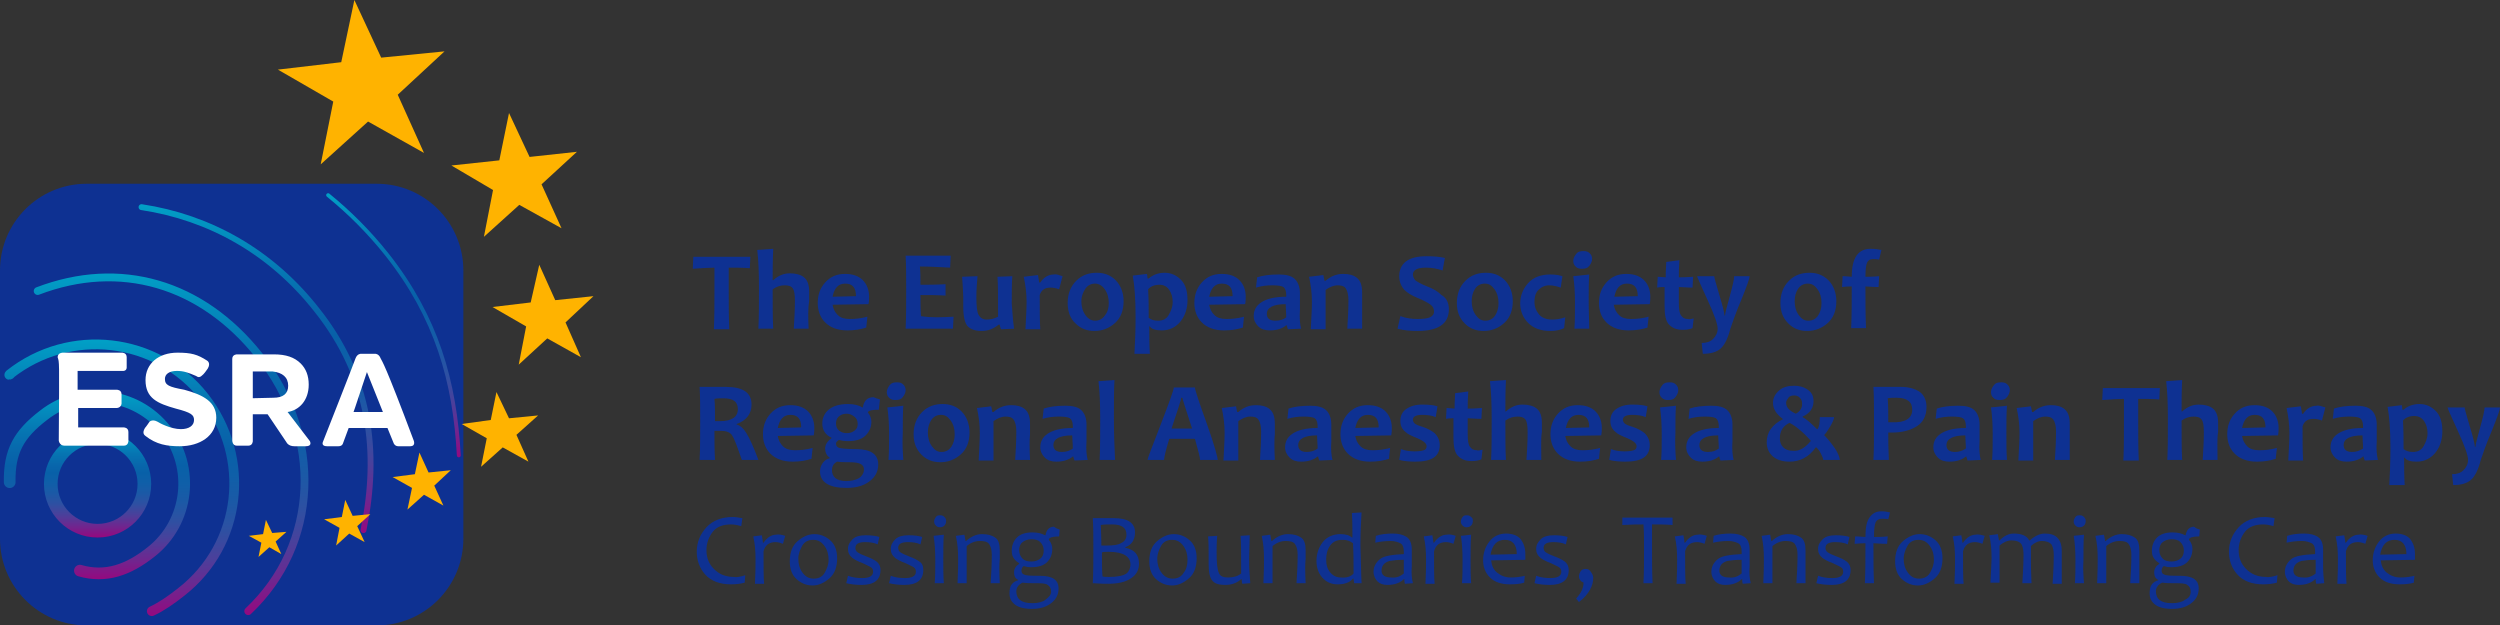 <svg xmlns="http://www.w3.org/2000/svg" xmlns:xlink="http://www.w3.org/1999/xlink" id="a" viewBox="0 0 438.1 109.6"><rect x="0" y="0" width="438.1" height="109.6" fill="#333333" stroke="none"/><defs><linearGradient id="c" x1="350.09" y1="834.1" x2="361.75" y2="848.83" gradientTransform="translate(260.56 965.37) rotate(-38.38) scale(1 -1)" gradientUnits="userSpaceOnUse"><stop offset="0" stop-color="#98037e"></stop><stop offset="0" stop-color="#94097f"></stop><stop offset=".11" stop-color="#6c2890"></stop><stop offset=".21" stop-color="#4a409b"></stop><stop offset=".31" stop-color="#2e50a2"></stop><stop offset=".41" stop-color="#1b59a6"></stop><stop offset=".51" stop-color="#0f5fa8"></stop><stop offset=".6" stop-color="#0860a8"></stop><stop offset=".67" stop-color="#0866ab"></stop><stop offset=".78" stop-color="#0675b2"></stop><stop offset=".91" stop-color="#038ebe"></stop><stop offset="1" stop-color="#01a0c6"></stop></linearGradient><linearGradient id="d" x1="345.43" y1="828.4" x2="365.93" y2="854.28" xlink:href="#c"></linearGradient><linearGradient id="e" x1="344.84" y1="820.65" x2="374.93" y2="858.64" xlink:href="#c"></linearGradient><linearGradient id="f" x1="351.72" y1="815.42" x2="388.89" y2="862.33" xlink:href="#c"></linearGradient><linearGradient id="g" x1="372.32" y1="817.44" x2="408.1" y2="862.61" xlink:href="#c"></linearGradient><linearGradient id="h" x1="68.95" y1="460.56" x2="68.95" y2="506.84" gradientTransform="translate(0 540.7) scale(1 -1)" xlink:href="#c"></linearGradient></defs><path d="M131.5,44.9l-.1,2.1c-1.3-.1-2.5-.1-3.7-.1v4.1c0,2.3,0,4.6.1,6.7h-2.7c.1-2.1.1-4.3.1-6.7v-4.1c-.9,0-2.2.1-3.8.2l.1-2.1h10v-.1Z" fill="#0e3192"></path><path d="M141.7,57.6h-2.6c.1-1.6.2-3.2.2-4.8,0-1.2-.1-1.9-.4-2.3s-.8-.5-1.4-.5c-.7,0-1.4.2-2.1.7,0,2.8,0,5.1.1,6.9h-2.6c.1-2,.1-4.4.1-7.3,0-2.6-.1-4.8-.3-6.5l2.8-.2c-.1,2.1-.1,3.9-.1,5.5h.1c.9-.8,1.8-1.2,2.9-1.2,1,0,1.9.2,2.5.7s.9,1.3.9,2.5v1.6c-.2,1.2-.2,2.8-.1,4.9Z" fill="#0e3192"></path><path d="M152.3,52c0,.3,0,.8-.1,1.3l-6.3.1c.1.7.4,1.3.9,1.8s1.2.7,2.1.7c1,0,2-.1,3.1-.4l-.2,1.9c-.9.3-2,.5-3.3.5-1.7,0-3-.5-3.9-1.4s-1.3-2.1-1.3-3.4c0-1.4.4-2.6,1.3-3.6s2-1.5,3.5-1.5c1.4,0,2.4.4,3.1,1.1s1.1,1.7,1.1,2.9ZM150,51.9c0-1.5-.6-2.2-1.9-2.2-1.2,0-1.9.8-2.2,2.3l4.1-.1Z" fill="#0e3192"></path><path d="M167.1,55.5l-.1,2.1h-8.3c.1-2,.1-4.2.1-6.7s0-4.4-.1-6.1h7.9l-.1,2.1c-2-.1-3.7-.2-5.3-.2.1.9.1,2,.1,3.2,1.4,0,2.8,0,4.4-.1v2c-1.5-.1-3-.1-4.4-.1,0,1.3,0,2.6.1,3.7,1.8.3,3.7.2,5.7.1Z" fill="#0e3192"></path><path d="M177.7,57.6l-2.3.1c-.1-.4-.2-.6-.2-.8h-.2c-.9.7-1.8,1.1-3,1.1-1.1,0-1.9-.3-2.4-.8s-.8-1.7-.8-3.4v-1.8c0-.7-.1-1.9-.2-3.5l2.7-.1c-.1,1.2-.2,2.4-.2,3.6,0,1.6.1,2.7.4,3.2s.7.8,1.4.8c.8,0,1.4-.2,2-.5,0-3.4,0-5.7-.1-7l2.6-.1c-.1,1.2-.1,2.8-.1,4.8.1,1.4.2,2.9.4,4.4Z" fill="#0e3192"></path><path d="M186.2,48.4l-.6,2.3c-.5-.2-1-.3-1.5-.3-1,0-1.6.4-1.9,1.3,0,2.6,0,4.6.1,6h-2.6c.1-2,.2-3.6.2-4.8,0-1.5-.2-3-.5-4.4l2.5-.3c.1.7.2,1.1.2,1.3h.2c.6-.9,1.4-1.4,2.4-1.4.4-.1.9.1,1.5.3Z" fill="#0e3192"></path><path d="M196.9,52.8c0,1.6-.5,2.9-1.5,3.8-1,.9-2.2,1.4-3.6,1.4-1.3,0-2.4-.4-3.3-1.3-.9-.8-1.4-2-1.4-3.6s.5-2.9,1.5-3.9,2.2-1.4,3.6-1.4c1.3,0,2.4.4,3.3,1.3s1.4,2.2,1.4,3.7ZM194.3,53.1c0-.9-.2-1.7-.7-2.4-.4-.6-1-1-1.7-1s-1.3.3-1.7.9c-.4.6-.7,1.3-.7,2.2s.2,1.7.7,2.4c.4.6,1,1,1.7,1s1.3-.3,1.7-.9c.5-.6.7-1.3.7-2.2Z" fill="#0e3192"></path><path d="M208.1,52.6c0,1.4-.4,2.7-1.2,3.7s-1.9,1.6-3.3,1.6c-1,0-1.8-.2-2.1-.7h-.1c0,1.6,0,3.2.1,4.8h-2.7c.1-1.9.2-4,.2-6.5,0-3.2-.2-5.6-.5-7.2l2.5-.3.1.8h.2c.7-.6,1.6-1,2.8-1s2.2.5,3,1.4,1,2.2,1,3.4ZM205.5,52.9c0-.8-.2-1.5-.6-2.1s-1-.9-1.7-.9c-.9,0-1.6.3-2,.8.1,1.8.1,3.5.1,5,.4.3.9.5,1.6.5.9,0,1.5-.3,1.9-1s.7-1.4.7-2.3Z" fill="#0e3192"></path><path d="M218.3,52c0,.3,0,.8-.1,1.3l-6.3.1c.1.7.4,1.3.9,1.8s1.2.7,2.1.7c1,0,2-.1,3.1-.4l-.2,1.9c-.9.3-2,.5-3.3.5-1.7,0-3-.5-3.9-1.4s-1.3-2.1-1.3-3.4c0-1.4.4-2.6,1.3-3.6s2-1.5,3.5-1.5c1.4,0,2.4.4,3.1,1.1s1.1,1.7,1.1,2.9ZM216,51.9c0-1.5-.6-2.2-1.9-2.2-1.2,0-1.9.8-2.2,2.3l4.1-.1Z" fill="#0e3192"></path><path d="M228,57.6l-2.3.1c-.1-.3-.2-.5-.2-.7h-.1c-.7.6-1.7.9-2.9.9-.8,0-1.5-.2-2-.7s-.8-1.1-.8-1.8c0-1,.4-1.8,1.3-2.4s2.3-1,4.4-1v-.3c0-.7-.2-1.2-.5-1.4s-1-.3-1.9-.3c-1,0-1.9.1-2.9.4l.2-1.8c.9-.3,2.1-.5,3.8-.5,1.2,0,2.1.2,2.7.7s1,1.4,1,2.6v2.9c-.1,1.4,0,2.5.2,3.3ZM225.4,55.6c0-.9-.1-1.6-.1-2.3-2.2,0-3.3.6-3.3,1.7,0,.8.5,1.2,1.5,1.2.8,0,1.4-.2,1.9-.6Z" fill="#0e3192"></path><path d="M238.7,57.6h-2.6c.1-1.6.2-3.3.2-5,0-1-.2-1.7-.5-2.1s-.8-.5-1.4-.5c-.7,0-1.4.3-2.1.8v6.9h-2.6c.1-2,.2-3.6.2-4.8,0-1.6-.2-3-.5-4.4l2.5-.3.2,1h.2c.9-.8,1.9-1.2,3.1-1.2,1,0,1.8.2,2.4.7s.9,1.3.9,2.6v1.8c0,.9,0,2.4,0,4.5Z" fill="#0e3192"></path><path d="M253.9,54.2c0,2.5-1.8,3.8-5.5,3.8-1.2,0-2.4-.1-3.5-.4l.5-2.2c1.1.4,2.1.5,3,.5,1,0,1.8-.1,2.2-.3s.7-.5.7-1-.2-.9-.6-1.2-1.1-.7-2.3-1.2c-1-.4-1.8-.9-2.3-1.4-.6-.7-.9-1.5-.9-2.4,0-1.1.4-2,1.2-2.6s2-.9,3.6-.9c1.3,0,2.3.1,3.2.3l-.4,2.2c-.9-.3-1.8-.5-2.9-.5-1.5,0-2.3.4-2.3,1.2,0,.4.2.8.5,1.1.3.2,1,.6,2,1,1.1.4,1.9.9,2.5,1.5.9.5,1.3,1.4,1.3,2.5Z" fill="#0e3192"></path><path d="M265.1,52.8c0,1.6-.5,2.9-1.5,3.8s-2.2,1.4-3.6,1.4c-1.3,0-2.4-.4-3.3-1.3s-1.4-2-1.4-3.6.5-2.9,1.5-3.9,2.2-1.4,3.6-1.4c1.3,0,2.4.4,3.3,1.3s1.4,2.2,1.4,3.7ZM262.6,53.1c0-.9-.2-1.7-.7-2.4s-1-1-1.7-1-1.3.3-1.7.9-.6,1.3-.6,2.2.2,1.7.7,2.4,1,1,1.7,1,1.3-.3,1.7-.9.6-1.3.6-2.2Z" fill="#0e3192"></path><path d="M274.3,55.6l-.2,1.9c-.6.3-1.4.5-2.4.5-1.7,0-3-.5-3.9-1.4s-1.4-2.1-1.4-3.4c0-1.4.5-2.6,1.4-3.6s2.2-1.5,3.9-1.5c.8,0,1.5.1,2.1.3l-.3,2c-.6-.2-1.3-.4-2-.4-.8,0-1.4.3-1.9.8s-.7,1.2-.7,2.1.3,1.6.8,2.2,1.3.9,2.3.9c.7,0,1.4-.1,2.3-.4Z" fill="#0e3192"></path><path d="M278.5,57.6h-2.6c.1-1.3.1-2.9.1-4.6s-.1-3.2-.3-4.6l2.8-.3c-.1,1.3-.1,2.9-.1,4.8,0,1.8.1,3.3.1,4.7ZM279,45.4c0,.4-.2.8-.5,1.2s-.7.5-1.3.5c-.5,0-.8-.1-1.1-.4s-.4-.6-.4-1,.2-.8.5-1.2.7-.5,1.3-.5c.5,0,.8.1,1.1.4s.4.6.4,1Z" fill="#0e3192"></path><path d="M289.2,52c0,.3,0,.8-.1,1.3l-6.3.1c.1.7.4,1.3.9,1.8s1.2.7,2.1.7c1,0,2-.1,3.1-.4l-.2,1.9c-.9.3-2,.5-3.3.5-1.7,0-3-.5-3.9-1.4s-1.3-2.1-1.3-3.4c0-1.4.4-2.6,1.3-3.6s2-1.5,3.5-1.5c1.4,0,2.4.4,3.1,1.1s1.1,1.7,1.1,2.9ZM287,51.9c0-1.5-.6-2.2-1.9-2.2-1.2,0-1.9.8-2.2,2.3l4.1-.1Z" fill="#0e3192"></path><path d="M296.8,55.8l-.2,1.7c-.5.2-1,.3-1.7.3-1.1,0-1.8-.3-2.4-.9s-.8-1.7-.8-3.3v-3.3c-.3,0-.8,0-1.3.1l.1-1.9c.5,0,1,.1,1.4.1,0-.3,0-1.3.1-2.7l2.3-.3c-.1,1.3-.1,2.3-.1,3,.5,0,1.4,0,2.5-.1l-.1,1.9c-1,0-1.8-.1-2.4-.1v2.7c0,1.2.1,1.9.4,2.3s.6.6,1.2.6c.2.1.6,0,1-.1Z" fill="#0e3192"></path><path d="M306.6,48.4c0,.4-.5,1.8-1.4,4-1.1,2.6-1.7,4.4-2,5.3-.4,1.6-1,2.8-1.7,3.4-.7.6-1.7.9-3.1.9l-.2-1.9c.8,0,1.5-.2,2-.7s.8-1.1.8-1.8c0-.8-.6-2.5-1.8-5.1s-1.8-4-1.8-4.1h3c0,.2.3,1.3.9,3.3s.9,3.2.9,3.6h.1c0-.4.3-1.5.8-3.3s.8-3.1.8-3.6h2.7Z" fill="#0e3192"></path><path d="M321.8,52.8c0,1.6-.5,2.9-1.5,3.8s-2.2,1.4-3.6,1.4c-1.3,0-2.4-.4-3.3-1.3s-1.4-2-1.4-3.6.5-2.9,1.5-3.9,2.2-1.4,3.6-1.4c1.3,0,2.4.4,3.3,1.3s1.4,2.2,1.4,3.7ZM319.2,53.1c0-.9-.2-1.7-.7-2.4s-1-1-1.7-1-1.3.3-1.7.9-.6,1.3-.6,2.2.2,1.7.7,2.4,1,1,1.7,1,1.3-.3,1.7-.9.6-1.3.6-2.2Z" fill="#0e3192"></path><path d="M329.7,43.8l-.4,1.7c-.4-.1-.8-.1-1.1-.1-.5,0-.8.2-1,.6s-.3,1.3-.3,2.5c.6,0,1.4,0,2.4-.1l-.1,1.9c-1,0-1.8-.1-2.3-.1,0,2.5,0,4.9.1,7.3h-2.6c.1-2.4.1-4.8.1-7.3-.4,0-1,0-1.7.1l.1-1.9c.7,0,1.2.1,1.6.1,0-3.3,1.1-4.9,3.3-4.9.8,0,1.4.1,1.9.2Z" fill="#0e3192"></path><path d="M132.9,80.6h-2.9c-.8-2.3-1.3-3.7-1.7-4.3s-1.1-.8-2-.8h-1.1c0,1.7,0,3.4.1,5.1h-2.7c.1-2,.1-4.2.1-6.7s0-4.4-.1-6.1h4.6c3,0,4.5,1,4.5,3.1,0,1.6-.9,2.8-2.6,3.4v.1c.7.2,1.2.7,1.7,1.5s1.3,2.5,2.1,4.7ZM129.3,71.7c0-1.3-.8-1.9-2.5-1.9-.6,0-1.2,0-1.6.1.1,1,.1,2.3.1,3.9h.9c2,0,3.1-.7,3.1-2.1Z" fill="#0e3192"></path><path d="M142.7,75c0,.3,0,.8-.1,1.3l-6.3.1c.1.7.4,1.3.9,1.8s1.2.7,2.1.7c1,0,2-.1,3.1-.4l-.2,1.9c-.9.3-2,.5-3.3.5-1.7,0-3-.5-3.9-1.4s-1.3-2.1-1.3-3.4c0-1.4.4-2.6,1.3-3.6s2-1.5,3.5-1.5c1.4,0,2.4.4,3.1,1.1s1.1,1.7,1.1,2.9ZM140.4,74.9c0-1.5-.6-2.2-1.9-2.2-1.2,0-1.9.8-2.2,2.3l4.1-.1Z" fill="#0e3192"></path><path d="M154.2,70l-.2,1.8c-1,0-1.7.1-1.9.4v.1c.4.5.6,1,.6,1.6,0,.9-.3,1.7-1,2.4s-1.7,1-3.1,1c-.7,0-1.2-.1-1.6-.2-.3.2-.5.4-.5.6,0,.4.2.7.6.8s1.4.2,2.9.2c2.6,0,3.9.9,3.9,2.7,0,1.2-.5,2.2-1.6,3s-2.4,1.1-4,1.1c-3,0-4.6-1-4.6-2.9,0-.6.2-1.1.5-1.5s.7-.7,1.2-.8v-.1c-.5-.3-.8-.9-.8-1.6s.4-1.3,1.1-1.8v-.1c-1.1-.5-1.6-1.4-1.6-2.5,0-1,.4-1.8,1.1-2.4s1.8-1,3.4-1c1,0,1.9.2,2.5.6h.1c.2-1.2.8-1.8,1.9-1.8.4.2.8.3,1.1.4ZM151.4,82.3c0-.5-.2-.8-.6-1s-1-.3-1.9-.3c-.7,0-1.5,0-2.2-.1-.6.3-.9.8-.9,1.5,0,1.2.8,1.9,2.5,1.9.9,0,1.7-.2,2.2-.5s.9-.9.9-1.5ZM150.3,74.3c0-.6-.2-1-.6-1.3s-.8-.5-1.3-.5-.9.1-1.3.4-.6.7-.6,1.3.2,1,.6,1.3.8.4,1.3.4.9-.1,1.3-.4.6-.6.6-1.2Z" fill="#0e3192"></path><path d="M158.3,80.6h-2.6c.1-1.3.1-2.9.1-4.6s-.1-3.2-.3-4.6l2.8-.3c-.1,1.3-.1,2.9-.1,4.8-.1,1.8,0,3.3.1,4.7ZM158.7,68.4c0,.4-.2.8-.5,1.2s-.7.5-1.3.5c-.5,0-.8-.1-1.1-.4s-.4-.6-.4-1,.2-.8.5-1.2.7-.5,1.3-.5c.5,0,.8.1,1.1.4s.4.6.4,1Z" fill="#0e3192"></path><path d="M169.9,75.8c0,1.6-.5,2.9-1.5,3.8s-2.2,1.4-3.6,1.4c-1.3,0-2.4-.4-3.3-1.3s-1.4-2-1.4-3.6.5-2.9,1.5-3.9,2.2-1.4,3.6-1.4c1.3,0,2.4.4,3.3,1.3s1.4,2.2,1.4,3.7ZM167.3,76.1c0-.9-.2-1.7-.7-2.4s-1-1-1.7-1-1.3.3-1.7.9-.6,1.3-.6,2.2.2,1.7.7,2.4,1,1,1.7,1,1.3-.3,1.7-.9.6-1.3.6-2.2Z" fill="#0e3192"></path><path d="M180.5,80.6h-2.6c.1-1.6.2-3.3.2-5,0-1-.2-1.7-.5-2.1s-.8-.5-1.4-.5c-.7,0-1.4.3-2.1.8v6.9h-2.6c.1-2,.2-3.6.2-4.8,0-1.6-.2-3-.5-4.4l2.5-.3.2,1h.2c.9-.8,1.9-1.2,3.1-1.2,1,0,1.8.2,2.4.7s.9,1.3.9,2.6v1.8c-.1.9-.1,2.4,0,4.5Z" fill="#0e3192"></path><path d="M190.6,80.6l-2.3.1c-.1-.3-.2-.5-.2-.7h-.1c-.7.6-1.7.9-2.9.9-.8,0-1.5-.2-2-.7s-.8-1.1-.8-1.8c0-1,.4-1.8,1.3-2.4s2.3-1,4.4-1v-.3c0-.7-.2-1.2-.5-1.4s-1-.3-1.9-.3c-1,0-1.9.1-2.9.4l.2-1.8c.9-.3,2.1-.5,3.8-.5,1.2,0,2.1.2,2.7.7s1,1.4,1,2.6v2.9c-.1,1.4,0,2.5.2,3.3ZM188,78.6c0-.9-.1-1.6-.1-2.3-2.2,0-3.3.6-3.3,1.7,0,.8.5,1.2,1.5,1.2.7,0,1.4-.2,1.9-.6Z" fill="#0e3192"></path><path d="M195.4,80.6h-2.7c.1-2.2.1-4.7.1-7.3s-.1-4.7-.3-6.5l2.8-.2c-.1,1.8-.1,4.1-.1,6.6,0,2.8.1,5.2.2,7.4Z" fill="#0e3192"></path><path d="M213.4,80.6h-3.1c0-.4-.3-1.6-.9-3.7h-4.5c-.6,2-.9,3.2-.9,3.7h-2.9c0-.3.8-2.3,2.3-6.2s2.3-6.1,2.3-6.5h3.7c0,.4.7,2.5,2.1,6.4s1.9,6,1.9,6.3ZM208.9,75.1c-1.1-3.4-1.7-5.2-1.7-5.4h-.2c0,.3-.6,2.1-1.7,5.4h3.6Z" fill="#0e3192"></path><path d="M223.4,80.6h-2.6c.1-1.6.2-3.3.2-5,0-1-.2-1.7-.5-2.1s-.8-.5-1.4-.5c-.7,0-1.4.3-2.1.8v6.9h-2.6c.1-2,.2-3.6.2-4.8,0-1.6-.2-3-.5-4.4l2.5-.3.2,1h.2c.9-.8,1.9-1.2,3.1-1.2,1,0,1.8.2,2.4.7s.9,1.3.9,2.6v1.8c-.1.9-.1,2.4,0,4.5Z" fill="#0e3192"></path><path d="M233.5,80.6l-2.3.1c-.1-.3-.2-.5-.2-.7h-.1c-.7.6-1.7.9-2.9.9-.8,0-1.5-.2-2-.7s-.8-1.1-.8-1.8c0-1,.4-1.8,1.3-2.4s2.3-1,4.4-1v-.3c0-.7-.2-1.2-.5-1.4s-1-.3-1.9-.3c-1,0-1.9.1-2.9.4l.2-1.8c.9-.3,2.1-.5,3.8-.5,1.2,0,2.1.2,2.7.7s1,1.4,1,2.6v2.9c-.1,1.4,0,2.5.2,3.3ZM230.9,78.6c0-.9-.1-1.6-.1-2.3-2.2,0-3.3.6-3.3,1.7,0,.8.5,1.2,1.5,1.2.7,0,1.4-.2,1.9-.6Z" fill="#0e3192"></path><path d="M243.9,75c0,.3,0,.8-.1,1.3l-6.3.1c.1.7.4,1.3.9,1.8s1.2.7,2.1.7c1,0,2-.1,3.1-.4l-.2,1.9c-.9.3-2,.5-3.3.5-1.7,0-3-.5-3.9-1.4s-1.3-2.1-1.3-3.4c0-1.4.4-2.6,1.3-3.6s2-1.5,3.5-1.5c1.4,0,2.4.4,3.1,1.1s1.1,1.7,1.1,2.9ZM241.6,74.9c0-1.5-.6-2.2-1.9-2.2-1.2,0-1.9.8-2.2,2.3l4.1-.1Z" fill="#0e3192"></path><path d="M252.3,78c0,2-1.4,2.9-4.3,2.9-1.1,0-2-.1-2.8-.3l.3-1.9c.8.3,1.6.4,2.4.4s1.3-.1,1.6-.2.5-.3.5-.7c0-.5-.5-.9-1.6-1.4-1-.4-1.7-.7-2.1-1.1-.6-.5-.9-1.1-.9-1.9,0-.9.3-1.6,1-2.1s1.6-.8,2.8-.8,2.1.1,2.7.3l-.3,1.9c-.7-.3-1.5-.4-2.4-.4-1,0-1.6.3-1.6.8,0,.3.1.5.3.7s.7.4,1.4.6c.9.3,1.6.7,2.1,1.1.6.6.9,1.3.9,2.1Z" fill="#0e3192"></path><path d="M259.8,78.8l-.2,1.7c-.5.2-1,.3-1.7.3-1.1,0-1.8-.3-2.4-.9s-.8-1.7-.8-3.3v-3.3c-.3,0-.8,0-1.3.1l.1-1.9c.5,0,1,.1,1.4.1,0-.3,0-1.3.1-2.7l2.3-.3c-.1,1.3-.1,2.3-.1,3,.5,0,1.4,0,2.5-.1l-.1,1.9c-1,0-1.8-.1-2.4-.1v2.7c0,1.2.1,1.9.4,2.3s.6.6,1.2.6c.2.1.6,0,1-.1Z" fill="#0e3192"></path><path d="M270.1,80.6h-2.6c.1-1.6.2-3.2.2-4.8,0-1.2-.1-1.9-.4-2.3s-.8-.5-1.4-.5c-.7,0-1.4.2-2.1.7,0,2.8,0,5.1.1,6.9h-2.6c.1-2,.1-4.4.1-7.3,0-2.6-.1-4.8-.3-6.5l2.8-.2c-.1,2.1-.1,3.9-.1,5.5h.1c.9-.8,1.8-1.2,2.9-1.2,1,0,1.9.2,2.5.7s.9,1.3.9,2.5v1.6c-.2,1.2-.1,2.8-.1,4.9Z" fill="#0e3192"></path><path d="M280.7,75c0,.3,0,.8-.1,1.3l-6.3.1c.1.7.4,1.3.9,1.8s1.2.7,2.1.7c1,0,2-.1,3.1-.4l-.2,1.9c-.9.3-2,.5-3.3.5-1.7,0-3-.5-3.9-1.4s-1.3-2.1-1.3-3.4c0-1.4.4-2.6,1.3-3.6s2-1.5,3.5-1.5c1.4,0,2.4.4,3.1,1.1s1.1,1.7,1.1,2.9ZM278.5,74.9c0-1.5-.6-2.2-1.9-2.2-1.2,0-1.9.8-2.2,2.3l4.1-.1Z" fill="#0e3192"></path><path d="M289.1,78c0,2-1.4,2.9-4.3,2.9-1.1,0-2-.1-2.8-.3l.3-1.9c.8.3,1.6.4,2.4.4s1.3-.1,1.6-.2.5-.3.5-.7c0-.5-.5-.9-1.6-1.4-1-.4-1.7-.7-2.1-1.1-.6-.5-.9-1.1-.9-1.9,0-.9.3-1.6,1-2.1s1.6-.8,2.8-.8,2.1.1,2.7.3l-.3,1.9c-.7-.3-1.5-.4-2.4-.4-1,0-1.6.3-1.6.8,0,.3.1.5.3.7s.7.4,1.4.6c.9.3,1.6.7,2.1,1.1.6.6.9,1.3.9,2.1Z" fill="#0e3192"></path><path d="M293.7,80.6h-2.6c.1-1.3.1-2.9.1-4.6s-.1-3.2-.3-4.6l2.8-.3c-.1,1.3-.1,2.9-.1,4.8-.1,1.8,0,3.3.1,4.7ZM294.1,68.4c0,.4-.2.8-.5,1.2s-.7.5-1.3.5c-.5,0-.8-.1-1.1-.4s-.4-.6-.4-1,.2-.8.5-1.2.7-.5,1.3-.5c.5,0,.8.1,1.1.4s.4.6.4,1Z" fill="#0e3192"></path><path d="M303.8,80.6l-2.3.1c-.1-.3-.2-.5-.2-.7h-.1c-.7.6-1.7.9-2.9.9-.8,0-1.5-.2-2-.7s-.8-1.1-.8-1.8c0-1,.4-1.8,1.3-2.4s2.3-1,4.4-1v-.3c0-.7-.2-1.2-.5-1.4s-1-.3-1.9-.3c-1,0-1.9.1-2.9.4l.2-1.8c.9-.3,2.1-.5,3.8-.5,1.2,0,2.1.2,2.7.7s1,1.4,1,2.6v2.9c-.1,1.4,0,2.5.2,3.3ZM301.2,78.6c0-.9-.1-1.6-.1-2.3-2.2,0-3.3.6-3.3,1.7,0,.8.5,1.2,1.5,1.2.8,0,1.4-.2,1.9-.6Z" fill="#0e3192"></path><path d="M322.4,80.6h-2.9c0-.2-.1-.5-.4-1.1s-.6-.9-.8-1.1h-.1c-1.2,1.7-2.8,2.5-4.6,2.5-1.2,0-2.2-.3-2.9-.9s-1.1-1.4-1.1-2.5c0-.8.2-1.6.7-2.3s1.2-1.3,2.1-1.7v-.1c-1.2-.9-1.7-1.8-1.7-2.8,0-.9.4-1.6,1.1-2.2s1.6-.8,2.6-.8c.9,0,1.7.2,2.4.7s1,1.1,1,2c0,1.2-.6,2.1-1.9,2.7v.1c.6.3,1.4,1,2.5,2.1h.1c.3-.4.4-1.1.4-2.1h2.5c0,.3-.2.8-.6,1.5s-.8,1.3-1.1,1.6v.1c.5.5,1.1,1.2,1.8,2.2s.9,1.8.9,2.1ZM317.3,77.3v-.1c-.4-.4-.9-1-1.6-1.6s-1.3-1.1-2.1-1.5c-1.1.5-1.7,1.4-1.7,2.7,0,.7.2,1.2.6,1.6.4.4,1,.6,1.7.6,1.1.1,2.1-.5,3.1-1.7ZM315.8,70.8c0-.5-.1-.8-.4-1.1s-.6-.4-1-.4-.8.1-1,.4-.4.5-.4.9c0,.8.6,1.4,1.7,1.9.7-.4,1.1-.9,1.1-1.7Z" fill="#0e3192"></path><path d="M337.6,71.3c0,1.6-.6,2.7-1.7,3.4s-2.6,1.1-4.3,1.1h-.7c0,1.2,0,2.8.1,4.8h-2.7c.1-1.9.1-4.1.1-6.7,0-2.3,0-4.4-.1-6.1h4.9c1.2,0,2.3.3,3.1.8s1.3,1.5,1.3,2.7ZM335.1,71.8c0-1.4-.9-2.1-2.8-2.1-.5,0-1,0-1.5.1.1,1.2.1,2.6.1,4.2h.6c2.4.1,3.6-.7,3.6-2.2Z" fill="#0e3192"></path><path d="M347.1,80.6l-2.3.1c-.1-.3-.2-.5-.2-.7h-.1c-.7.6-1.7.9-2.9.9-.8,0-1.5-.2-2-.7s-.8-1.1-.8-1.8c0-1,.4-1.8,1.3-2.4s2.3-1,4.4-1v-.3c0-.7-.2-1.2-.5-1.4s-1-.3-1.9-.3c-1,0-1.9.1-2.9.4l.2-1.8c.9-.3,2.1-.5,3.8-.5,1.2,0,2.1.2,2.7.7s1,1.4,1,2.6v2.9c-.1,1.4,0,2.5.2,3.3ZM344.5,78.6c0-.9-.1-1.6-.1-2.3-2.2,0-3.3.6-3.3,1.7,0,.8.5,1.2,1.5,1.2.7,0,1.3-.2,1.9-.6Z" fill="#0e3192"></path><path d="M351.7,80.6h-2.6c.1-1.3.1-2.9.1-4.6s-.1-3.2-.3-4.6l2.8-.3c-.1,1.3-.1,2.9-.1,4.8,0,1.8,0,3.3.1,4.7ZM352.2,68.4c0,.4-.2.8-.5,1.2s-.7.5-1.3.5c-.5,0-.8-.1-1.1-.4s-.4-.6-.4-1,.2-.8.5-1.2.7-.5,1.3-.5c.5,0,.8.1,1.1.4s.4.6.4,1Z" fill="#0e3192"></path><path d="M362.7,80.6h-2.6c.1-1.6.2-3.3.2-5,0-1-.2-1.7-.5-2.1s-.8-.5-1.4-.5c-.7,0-1.4.3-2.1.8v6.9h-2.6c.1-2,.2-3.6.2-4.8,0-1.6-.2-3-.5-4.4l2.5-.3.2,1h.2c.9-.8,1.9-1.2,3.1-1.2,1,0,1.8.2,2.4.7s.9,1.3.9,2.6v1.8c0,.9,0,2.4,0,4.5Z" fill="#0e3192"></path><path d="M378.5,67.9l-.1,2.1c-1.3-.1-2.5-.1-3.7-.1v4.1c0,2.3,0,4.6.1,6.7h-2.7c.1-2.1.1-4.3.1-6.7v-4.1c-.9,0-2.2.1-3.8.2l.1-2.1h10v-.1Z" fill="#0e3192"></path><path d="M388.6,80.6h-2.6c.1-1.6.2-3.2.2-4.8,0-1.2-.1-1.9-.4-2.3s-.8-.5-1.4-.5c-.7,0-1.4.2-2.1.7,0,2.8,0,5.1.1,6.9h-2.6c.1-2,.1-4.4.1-7.3,0-2.6-.1-4.8-.3-6.5l2.8-.2c-.1,2.1-.1,3.9-.1,5.5h.1c.9-.8,1.8-1.2,2.9-1.2,1,0,1.9.2,2.5.7s.9,1.3.9,2.5v1.6c-.2,1.2-.1,2.8-.1,4.9Z" fill="#0e3192"></path><path d="M399.3,75c0,.3,0,.8-.1,1.3l-6.3.1c.1.7.4,1.3.9,1.8s1.2.7,2.1.7c1,0,2-.1,3.1-.4l-.2,1.9c-.9.3-2,.5-3.3.5-1.7,0-3-.5-3.9-1.4s-1.3-2.1-1.3-3.4c0-1.4.4-2.6,1.3-3.6s2-1.5,3.5-1.5c1.4,0,2.4.4,3.1,1.1s1.1,1.7,1.1,2.9ZM397,74.9c0-1.5-.6-2.2-1.9-2.2-1.2,0-1.9.8-2.2,2.3l4.1-.1Z" fill="#0e3192"></path><path d="M407.5,71.4l-.6,2.3c-.5-.2-1-.3-1.5-.3-1,0-1.6.4-1.9,1.3,0,2.6,0,4.6.1,6h-2.6c.1-2,.2-3.6.2-4.8,0-1.5-.2-3-.5-4.4l2.5-.3c.1.7.2,1.1.2,1.3h.2c.6-.9,1.4-1.4,2.4-1.4.3-.1.9.1,1.5.3Z" fill="#0e3192"></path><path d="M416.7,80.6l-2.3.1c-.1-.3-.2-.5-.2-.7h-.1c-.7.6-1.7.9-2.9.9-.8,0-1.5-.2-2-.7s-.8-1.1-.8-1.8c0-1,.4-1.8,1.3-2.4s2.3-1,4.4-1v-.3c0-.7-.2-1.2-.5-1.4s-1-.3-1.9-.3c-1,0-1.9.1-2.9.4l.2-1.8c.9-.3,2.1-.5,3.8-.5,1.2,0,2.1.2,2.7.7s1,1.4,1,2.6v2.9c-.1,1.4,0,2.5.2,3.3ZM414.1,78.6c0-.9-.1-1.6-.1-2.3-2.2,0-3.3.6-3.3,1.7,0,.8.5,1.2,1.5,1.2.7,0,1.3-.2,1.9-.6Z" fill="#0e3192"></path><path d="M428,75.6c0,1.4-.4,2.7-1.2,3.7s-1.9,1.6-3.3,1.6c-1,0-1.8-.2-2.1-.7h-.1c0,1.6,0,3.2.1,4.8h-2.7c.1-1.9.2-4,.2-6.5,0-3.2-.2-5.6-.5-7.2l2.5-.3.1.8h.2c.7-.6,1.6-1,2.8-1s2.2.5,3,1.4,1,2.2,1,3.4ZM425.4,75.9c0-.8-.2-1.5-.6-2.1s-1-.9-1.7-.9c-.9,0-1.6.3-2,.8.1,1.8.1,3.5.1,5,.4.3.9.5,1.6.5.9,0,1.5-.3,1.9-1s.7-1.4.7-2.3Z" fill="#0e3192"></path><path d="M438.1,71.4c0,.4-.5,1.8-1.4,4-1.1,2.6-1.7,4.4-2,5.3-.4,1.6-1,2.8-1.7,3.4-.7.6-1.7.9-3.1.9l-.2-1.9c.8,0,1.5-.2,2-.7s.8-1.1.8-1.8c0-.8-.6-2.5-1.8-5.1s-1.8-4-1.8-4.1h3c0,.2.3,1.3.9,3.3s.9,3.2.9,3.6h.1c0-.4.3-1.5.8-3.3s.8-3.1.8-3.6h2.7Z" fill="#0e3192"></path><path d="M130.6,100.8l-.1,1.3c-.7.2-1.5.3-2.4.3-2,0-3.5-.6-4.5-1.7s-1.5-2.5-1.5-4c0-1.7.6-3.1,1.7-4.3s2.7-1.8,4.6-1.8c.5,0,1.1.1,1.7.2l-.2,1.4c-.7-.2-1.3-.3-1.8-.3-1.4,0-2.5.4-3.2,1.3s-1.1,2-1.1,3.2c0,1.3.4,2.4,1.3,3.3s2,1.4,3.5,1.4c.4.1,1.1,0,2-.3Z" fill="#0e3192"></path><path d="M137.6,93.9l-.4,1.4c-.5-.2-.9-.3-1.3-.3-1.1,0-1.8.5-2.1,1.6,0,2.7,0,4.6.1,5.7h-1.6c.1-1.9.1-3.3.1-4.3,0-1.4-.1-2.7-.4-4l1.5-.2c.1.6.2,1.1.2,1.3h.1c.6-.9,1.4-1.4,2.2-1.4.4-.1,1,0,1.6.2Z" fill="#0e3192"></path><path d="M146.7,97.8c0,1.5-.4,2.7-1.3,3.5s-1.9,1.3-3,1.3-2-.4-2.8-1.1-1.2-1.8-1.2-3.1c0-1.5.4-2.7,1.3-3.5s1.9-1.3,3-1.3,2,.4,2.8,1.1,1.2,1.8,1.2,3.1ZM145.2,98.1c0-.9-.2-1.7-.7-2.4s-1.1-1.1-2-1.1c-.8,0-1.5.3-1.9,1s-.7,1.5-.7,2.3c0,.9.2,1.7.7,2.4s1.1,1.1,2,1.1c.8,0,1.5-.3,1.9-1s.7-1.4.7-2.3Z" fill="#0e3192"></path><path d="M154.3,99.9c0,1.7-1.1,2.6-3.3,2.6-1,0-1.9-.1-2.7-.3l.3-1.3c.8.3,1.6.4,2.5.4,1.3,0,1.9-.4,1.9-1.1,0-.4-.1-.6-.4-.8s-.8-.4-1.4-.7c-.8-.3-1.4-.6-1.8-.9-.6-.5-.8-1-.8-1.6,0-.7.3-1.2.8-1.7s1.3-.7,2.3-.7,1.8.1,2.4.3l-.3,1.3c-.6-.3-1.4-.4-2.2-.4-1.1,0-1.7.3-1.7,1,0,.3.1.6.4.8s.7.4,1.5.7,1.4.6,1.8.9c.4.3.7.8.7,1.5Z" fill="#0e3192"></path><path d="M161.8,99.9c0,1.7-1.1,2.6-3.3,2.6-1,0-1.9-.1-2.7-.3l.3-1.3c.8.3,1.6.4,2.5.4,1.3,0,1.9-.4,1.9-1.1,0-.4-.1-.6-.4-.8s-.8-.4-1.4-.7c-.8-.3-1.4-.6-1.8-.9-.6-.5-.8-1-.8-1.6,0-.7.3-1.2.8-1.7s1.3-.7,2.3-.7,1.8.1,2.4.3l-.3,1.3c-.6-.3-1.4-.4-2.2-.4-1.1,0-1.7.3-1.7,1,0,.3.1.6.4.8s.7.4,1.5.7,1.4.6,1.8.9c.5.3.7.8.7,1.5Z" fill="#0e3192"></path><path d="M165.4,102.2h-1.6c.1-1.2.1-2.5.1-4,0-1.7-.1-3.1-.3-4.3l1.8-.2c-.1,1.2-.1,2.7-.1,4.5,0,1.4,0,2.8.1,4ZM165.8,91.3c0,.3-.1.6-.3.8s-.5.3-.8.3-.5-.1-.7-.3-.3-.4-.3-.7.1-.5.3-.8.5-.3.8-.3.5.1.7.3.3.4.3.7Z" fill="#0e3192"></path><path d="M175.2,102.2h-1.6c.1-1.5.2-3.2.2-5,0-.9-.2-1.5-.5-1.9s-.9-.5-1.6-.5c-.8,0-1.6.3-2.3.9v6.5h-1.6c.1-2,.1-3.4.1-4.3,0-1.4-.1-2.7-.4-4l1.5-.2.2,1.1h.1c.9-.8,1.8-1.2,2.8-1.2s1.7.2,2.3.6.8,1.2.8,2.3v1.4c-.1.9-.1,2.4,0,4.3Z" fill="#0e3192"></path><path d="M185.7,92.8l-.1,1.2c-1.1,0-1.7.2-1.8.5v.1c.4.5.6,1,.6,1.6,0,.9-.3,1.7-.9,2.3s-1.5.9-2.8.9c-.6,0-1-.1-1.3-.2-.3.2-.4.5-.4.8,0,.4.2.6.5.7.4.2,1.3.2,2.7.2,2.2,0,3.3.7,3.3,2.2,0,1.1-.4,1.9-1.3,2.6s-2,1-3.4,1-2.4-.3-3-.8-.9-1.1-.9-1.9c0-.7.1-1.2.4-1.6s.7-.6,1.1-.7v-.1c-.5-.2-.7-.7-.7-1.3s.3-1.1.9-1.5v-.1c-.3-.2-.6-.4-.9-.8s-.4-.8-.4-1.4c0-.9.3-1.7.9-2.3s1.5-.9,2.7-.9c1,0,1.7.2,2.2.5h.1c.2-1,.7-1.5,1.5-1.5.5.4.8.4,1,.5ZM184.2,103.7c0-.6-.2-.9-.6-1.2s-1.2-.3-2.3-.3c-.8,0-1.4,0-2.1-.1-.7.3-1.1.9-1.1,1.5,0,1.4.9,2.1,2.8,2.1,1,0,1.8-.2,2.3-.6s1-.8,1-1.4ZM182.9,96.5c0-.6-.2-1.1-.6-1.5s-.9-.5-1.6-.5c-.6,0-1.1.2-1.5.5s-.6.8-.6,1.4.2,1.1.6,1.5.9.5,1.6.5c.6,0,1.1-.2,1.5-.5s.6-.8.6-1.4Z" fill="#0e3192"></path><path d="M199.6,98.8c0,1.1-.5,2-1.5,2.6-.9.6-2.2.9-3.9.9-.5,0-1.4,0-2.7-.1.1-1.8.1-3.8.1-6s0-3.9-.1-5.4h3.7c2.4,0,3.7.8,3.7,2.5,0,1.3-.6,2.2-1.7,2.6v.1c1.6.3,2.4,1.2,2.4,2.8ZM197.4,93.7c0-1.2-.8-1.8-2.5-1.8-.8,0-1.5,0-2,.1,0,.4.1,1.6.1,3.6h.9c1.2,0,2-.1,2.5-.4.7-.3,1-.8,1-1.5ZM198.1,98.9c0-1.4-1.3-2.2-3.8-2.2-.5,0-.9,0-1.2.1,0,1.6,0,3,.1,4.2.2.1.6.1,1.2.1,1.4,0,2.4-.2,3-.6.4-.3.7-.9.7-1.6Z" fill="#0e3192"></path><path d="M209.7,97.8c0,1.5-.4,2.7-1.3,3.5s-1.9,1.3-3,1.3-2-.4-2.8-1.1c-.8-.7-1.2-1.8-1.2-3.1,0-1.5.4-2.7,1.3-3.5s1.9-1.3,3-1.3,2,.4,2.8,1.1c.8.7,1.2,1.8,1.2,3.1ZM208.1,98.1c0-.9-.2-1.7-.7-2.4s-1.1-1.1-2-1.1c-.8,0-1.5.3-1.9,1s-.7,1.5-.7,2.3c0,.9.2,1.7.7,2.4s1.1,1.1,2,1.1c.8,0,1.5-.3,1.9-1,.5-.6.7-1.4.7-2.3Z" fill="#0e3192"></path><path d="M219.1,102.2l-1.4.1c-.1-.3-.1-.6-.1-.8h-.1c-.8.7-1.7,1-2.8,1-1,0-1.8-.2-2.2-.7-.5-.5-.7-1.5-.7-3v-1.8c0-.9,0-1.9-.1-3l1.6-.1c-.1,1.1-.1,2.1-.1,2.9,0,1.8.1,3,.4,3.6.2.6.8.8,1.6.8.9,0,1.7-.2,2.3-.7,0-3.3,0-5.5-.1-6.6l1.6-.1c0,1.1-.1,2.6-.1,4.6,0,1.3.1,2.6.2,3.8Z" fill="#0e3192"></path><path d="M228.8,102.2h-1.6c.1-1.5.2-3.2.2-5,0-.9-.2-1.5-.5-1.9s-.9-.5-1.6-.5c-.8,0-1.6.3-2.3.9v6.5h-1.6c.1-2,.1-3.4.1-4.3,0-1.4-.1-2.7-.4-4l1.5-.2.2,1.1h.1c.9-.8,1.8-1.2,2.8-1.2s1.7.2,2.3.6.8,1.2.8,2.3v1.4c-.1.9-.1,2.4,0,4.3Z" fill="#0e3192"></path><path d="M238.6,102.2h-1.3c0-.3-.1-.5-.1-.8h-.1c-.6.7-1.5,1-2.7,1-1.1,0-2-.4-2.7-1.2s-1-1.8-1-2.9c0-1.3.4-2.4,1.1-3.3s1.8-1.4,3.1-1.4c.9,0,1.6.2,2,.6h.1c0-1.5,0-2.9-.1-4.3l1.7-.1c-.1,1.5-.2,3.4-.2,5.8.1,2.5.1,4.7.2,6.6ZM237.2,100.5c0-1.8,0-3.6-.1-5.3-.5-.4-1.1-.6-1.8-.6-1,0-1.7.3-2.2,1s-.7,1.5-.7,2.5c0,.9.2,1.6.7,2.2.5.6,1.1.9,1.9.9,1,.1,1.8-.2,2.2-.7Z" fill="#0e3192"></path><path d="M247.6,102.2l-1.4.1c-.1-.3-.1-.6-.1-.8h-.1c-.7.7-1.7,1-2.9,1-.7,0-1.3-.2-1.7-.6s-.7-1-.7-1.7c0-.9.4-1.6,1.1-2.2s2.2-.8,4.2-.9v-.5c0-.7-.2-1.2-.6-1.4s-1-.4-1.7-.4c-.9,0-1.8.1-2.7.3l.1-1.2c.9-.3,1.9-.4,3-.4,1,0,1.8.2,2.4.6s.9,1.2.9,2.2v2.9c-.1,1.3,0,2.2.2,3ZM246,100.5v-2.4c-1.1,0-1.9.1-2.5.2-1,.3-1.4.9-1.4,1.7s.6,1.2,1.7,1.2c.9.1,1.6-.2,2.2-.7Z" fill="#0e3192"></path><path d="M255.1,93.9l-.4,1.4c-.5-.2-.9-.3-1.3-.3-1.1,0-1.8.5-2.1,1.6,0,2.7,0,4.6.1,5.7h-1.6c.1-1.9.1-3.3.1-4.3,0-1.4-.1-2.7-.4-4l1.5-.2c.1.6.2,1.1.2,1.3h.1c.6-.9,1.4-1.4,2.2-1.4.5-.1,1,0,1.6.2Z" fill="#0e3192"></path><path d="M257.8,102.2h-1.6c.1-1.2.1-2.5.1-4,0-1.7-.1-3.1-.3-4.3l1.8-.2c-.1,1.2-.1,2.7-.1,4.5,0,1.4,0,2.8.1,4ZM258.1,91.3c0,.3-.1.6-.3.8s-.5.3-.8.3-.5-.1-.7-.3-.3-.4-.3-.7.1-.5.3-.8.5-.3.8-.3.5.1.7.3c.3.2.3.4.3.7Z" fill="#0e3192"></path><path d="M267.3,97.1v1l-6,.1c.1.9.4,1.6,1,2.1s1.4.9,2.4.9c.9,0,1.7-.1,2.5-.3l-.1,1.2c-.6.2-1.4.3-2.5.3-1.5,0-2.7-.4-3.5-1.2s-1.2-1.8-1.2-3c0-1.3.4-2.4,1.1-3.3.7-.9,1.7-1.4,2.9-1.4,1.1,0,2,.3,2.6,1,.5.7.8,1.5.8,2.6ZM265.8,97.1c0-1.6-.7-2.5-2.1-2.5s-2.2.9-2.5,2.6l4.6-.1Z" fill="#0e3192"></path><path d="M274.9,99.9c0,1.7-1.1,2.6-3.3,2.6-1,0-1.9-.1-2.7-.3l.3-1.3c.8.3,1.6.4,2.5.4,1.3,0,1.9-.4,1.9-1.1,0-.4-.1-.6-.4-.8s-.8-.4-1.4-.7c-.8-.3-1.4-.6-1.8-.9-.6-.5-.8-1-.8-1.6,0-.7.3-1.2.8-1.7s1.3-.7,2.3-.7,1.8.1,2.4.3l-.3,1.3c-.6-.3-1.4-.4-2.2-.4-1.1,0-1.7.3-1.7,1,0,.3.1.6.4.8s.7.4,1.5.7,1.4.6,1.8.9c.4.3.7.8.7,1.5Z" fill="#0e3192"></path><path d="M279.2,101.2c0,.8-.2,1.5-.6,2.2s-1,1.4-1.9,2.1l-.5-.6c.9-1,1.3-1.9,1.3-2.8-.5-.2-.8-.6-.8-1.1,0-.3.1-.6.3-.9s.5-.4.9-.4c.3,0,.6.1.8.4.3.4.5.8.5,1.1Z" fill="#0e3192"></path><path d="M293.1,90.8v1.2c-1.2-.1-2.4-.1-3.6-.1v4.3c0,1.9,0,3.9.1,6h-1.6c.1-2,.1-4,.1-6,0-1.7,0-3.1-.1-4.3-.9,0-2.1,0-3.7.1v-1.3h8.8v.1Z" fill="#0e3192"></path><path d="M299.1,93.9l-.4,1.4c-.5-.2-.9-.3-1.3-.3-1.1,0-1.8.5-2.1,1.6,0,2.7,0,4.6.1,5.7h-1.6c.1-1.9.1-3.3.1-4.3,0-1.4-.1-2.7-.4-4l1.5-.2c.1.6.2,1.1.2,1.3h.1c.6-.9,1.4-1.4,2.2-1.4.4-.1,1,0,1.6.2Z" fill="#0e3192"></path><path d="M306.8,102.2l-1.4.1c-.1-.3-.1-.6-.1-.8h-.1c-.7.7-1.7,1-2.9,1-.7,0-1.3-.2-1.7-.6s-.7-1-.7-1.7c0-.9.4-1.6,1.1-2.2s2.2-.8,4.2-.9v-.5c0-.7-.2-1.2-.6-1.4s-1-.4-1.7-.4c-.9,0-1.8.1-2.7.3l.1-1.2c.9-.3,1.9-.4,3-.4,1,0,1.8.2,2.4.6s.9,1.2.9,2.2v2.9c-.1,1.3,0,2.2.2,3ZM305.2,100.5v-2.4c-1.1,0-1.9.1-2.5.2-1,.3-1.4.9-1.4,1.7s.6,1.2,1.7,1.2c.9.1,1.6-.2,2.2-.7Z" fill="#0e3192"></path><path d="M316.4,102.2h-1.6c.1-1.5.2-3.2.2-5,0-.9-.2-1.5-.5-1.9s-.9-.5-1.6-.5c-.8,0-1.6.3-2.3.9v6.5h-1.6c.1-2,.1-3.4.1-4.3,0-1.4-.1-2.7-.4-4l1.5-.2.2,1.1h.1c.9-.8,1.8-1.2,2.8-1.2s1.7.2,2.3.6.8,1.2.8,2.3v5.7Z" fill="#0e3192"></path><path d="M324.3,99.9c0,1.7-1.1,2.6-3.3,2.6-1,0-1.9-.1-2.7-.3l.3-1.3c.8.3,1.6.4,2.5.4,1.3,0,1.9-.4,1.9-1.1,0-.4-.1-.6-.4-.8s-.8-.4-1.4-.7c-.8-.3-1.4-.6-1.8-.9-.6-.5-.8-1-.8-1.6,0-.7.3-1.2.8-1.7s1.3-.7,2.3-.7,1.8.1,2.4.3l-.3,1.3c-.6-.3-1.4-.4-2.2-.4-1.1,0-1.7.3-1.7,1,0,.3.1.6.4.8s.7.4,1.5.7,1.4.6,1.8.9c.4.3.7.8.7,1.5Z" fill="#0e3192"></path><path d="M331.2,89.8l-.3,1.2c-.4-.1-.7-.1-1.1-.1-.5,0-.9.2-1.1.6s-.3,1.3-.3,2.6c.6,0,1.4,0,2.4-.1l-.1,1.3c-1.2,0-2-.1-2.4-.1,0,2.7,0,5,.1,7h-1.6c.1-2,.1-4.3.1-7-.4,0-1,0-1.9.1l.1-1.3c.8,0,1.4.1,1.8.1,0-1.6.2-2.7.7-3.4s1.1-1.1,2.1-1.1c.6,0,1.1.1,1.5.2Z" fill="#0e3192"></path><path d="M340.4,97.8c0,1.5-.4,2.7-1.3,3.5s-1.9,1.3-3,1.3-2-.4-2.8-1.1c-.8-.7-1.2-1.8-1.2-3.1,0-1.5.4-2.7,1.3-3.5s1.9-1.3,3-1.3,2,.4,2.8,1.1,1.2,1.8,1.2,3.1ZM338.9,98.1c0-.9-.2-1.7-.7-2.4s-1.1-1.1-2-1.1c-.8,0-1.5.3-1.9,1s-.7,1.5-.7,2.3c0,.9.2,1.7.7,2.4s1.1,1.1,2,1.1c.8,0,1.5-.3,1.9-1s.7-1.4.7-2.3Z" fill="#0e3192"></path><path d="M347.8,93.9l-.4,1.4c-.5-.2-.9-.3-1.3-.3-1.1,0-1.8.5-2.1,1.6,0,2.7,0,4.6.1,5.7h-1.6c.1-1.9.1-3.3.1-4.3,0-1.4-.1-2.7-.4-4l1.5-.2c.1.6.2,1.1.2,1.3h.1c.6-.9,1.4-1.4,2.2-1.4.4-.1.9,0,1.6.2Z" fill="#0e3192"></path><path d="M359.9,97.2c0-.9-.2-1.6-.5-1.9-.3-.3-.9-.5-1.6-.5-.6,0-1.3.3-1.9.9v2.1c0,1,0,2.4.1,4.4h-1.6c.1-1.7.2-3.4.2-5.1,0-.9-.2-1.6-.5-1.9-.3-.3-.8-.5-1.6-.5-.7,0-1.4.3-2.1.9v6.5h-1.6c.1-2,.2-3.4.2-4.3,0-1.4-.1-2.7-.4-4l1.5-.2.2,1.1h.1c.8-.8,1.6-1.2,2.5-1.2,1.4,0,2.3.4,2.7,1.2h.1c.9-.8,1.8-1.2,2.6-1.2,1,0,1.7.2,2.2.7s.8,1.2.8,2.3v5.8h-1.6c.1-1.6.2-3.3.2-5.1Z" fill="#0e3192"></path><path d="M365.2,102.2h-1.6c.1-1.2.1-2.5.1-4,0-1.7-.1-3.1-.3-4.3l1.8-.2c-.1,1.2-.1,2.7-.1,4.5-.1,1.4,0,2.8.1,4ZM365.5,91.3c0,.3-.1.6-.3.8s-.5.3-.8.3-.5-.1-.7-.3-.3-.4-.3-.7.1-.5.3-.8.5-.3.8-.3.5.1.7.3c.2.2.3.4.3.7Z" fill="#0e3192"></path><path d="M374.9,102.2h-1.6c.1-1.5.2-3.2.2-5,0-.9-.2-1.5-.5-1.9s-.9-.5-1.6-.5c-.8,0-1.6.3-2.3.9v6.5h-1.6c.1-2,.1-3.4.1-4.3,0-1.4-.1-2.7-.4-4l1.5-.2.2,1.1h.1c.9-.8,1.8-1.2,2.8-1.2s1.7.2,2.3.6.8,1.2.8,2.3v5.7Z" fill="#0e3192"></path><path d="M385.5,92.8l-.1,1.2c-1.1,0-1.7.2-1.8.5v.1c.4.5.6,1,.6,1.6,0,.9-.3,1.7-.9,2.3s-1.5.9-2.8.9c-.6,0-1-.1-1.3-.2-.3.2-.4.5-.4.8,0,.4.2.6.5.7.4.2,1.3.2,2.7.2,2.2,0,3.3.7,3.3,2.2,0,1.1-.4,1.9-1.3,2.6s-2,1-3.4,1-2.4-.3-3-.8-.9-1.1-.9-1.9c0-.7.1-1.2.4-1.6s.7-.6,1.1-.7v-.1c-.5-.2-.7-.7-.7-1.3s.3-1.1.9-1.5v-.1c-.3-.2-.6-.4-.9-.8s-.4-.8-.4-1.4c0-.9.3-1.7.9-2.3s1.5-.9,2.7-.9c1,0,1.7.2,2.2.5h.1c.2-1,.7-1.5,1.5-1.5.4.4.8.4,1,.5ZM383.9,103.7c0-.6-.2-.9-.6-1.2s-1.2-.3-2.3-.3c-.8,0-1.4,0-2.1-.1-.7.3-1.1.9-1.1,1.5,0,1.4.9,2.1,2.8,2.1,1,0,1.8-.2,2.3-.6.7-.3,1-.8,1-1.4ZM382.7,96.5c0-.6-.2-1.1-.6-1.5s-.9-.5-1.6-.5c-.6,0-1.1.2-1.5.5s-.6.8-.6,1.4.2,1.1.6,1.5.9.5,1.6.5c.6,0,1.1-.2,1.5-.5.4-.3.6-.8.6-1.4Z" fill="#0e3192"></path><path d="M399.1,100.8l-.1,1.3c-.7.2-1.5.3-2.4.3-2,0-3.5-.6-4.5-1.7s-1.5-2.5-1.5-4c0-1.7.6-3.1,1.7-4.3s2.7-1.8,4.6-1.8c.5,0,1.1.1,1.7.2l-.2,1.4c-.7-.2-1.3-.3-1.8-.3-1.4,0-2.5.4-3.2,1.3s-1.1,2-1.1,3.2c0,1.3.4,2.4,1.3,3.3s2,1.4,3.5,1.4c.3.1,1.1,0,2-.3Z" fill="#0e3192"></path><path d="M407.3,102.2l-1.4.1c-.1-.3-.1-.6-.1-.8h-.1c-.7.7-1.7,1-2.9,1-.7,0-1.3-.2-1.7-.6s-.7-1-.7-1.7c0-.9.4-1.6,1.1-2.2s2.2-.8,4.2-.9v-.5c0-.7-.2-1.2-.6-1.4s-1-.4-1.7-.4c-.9,0-1.8.1-2.7.3l.1-1.2c.9-.3,1.9-.4,3-.4,1,0,1.8.2,2.4.6s.9,1.2.9,2.2v2.9c0,1.3.1,2.2.2,3ZM405.8,100.5v-2.4c-1.1,0-1.9.1-2.5.2-1,.3-1.4.9-1.4,1.7s.6,1.2,1.7,1.2c.8.1,1.6-.2,2.2-.7Z" fill="#0e3192"></path><path d="M414.9,93.9l-.4,1.4c-.5-.2-.9-.3-1.3-.3-1.1,0-1.8.5-2.1,1.6,0,2.7,0,4.6.1,5.7h-1.6c.1-1.9.1-3.3.1-4.3,0-1.4-.1-2.7-.4-4l1.5-.2c.1.6.2,1.1.2,1.3h.1c.6-.9,1.4-1.4,2.2-1.4.4-.1,1,0,1.6.2Z" fill="#0e3192"></path><path d="M423.2,97.1v1l-6,.1c.1.9.4,1.6,1,2.1s1.4.9,2.4.9c.9,0,1.7-.1,2.5-.3l-.1,1.2c-.6.2-1.4.3-2.5.3-1.5,0-2.7-.4-3.5-1.2s-1.2-1.8-1.2-3c0-1.3.4-2.4,1.1-3.3.7-.9,1.7-1.4,2.9-1.4,1.1,0,2,.3,2.6,1,.5.7.8,1.5.8,2.6ZM421.7,97.1c0-1.6-.7-2.5-2.1-2.5s-2.2.9-2.5,2.6l4.6-.1Z" fill="#0e3192"></path><path id="b" d="M15.2,32.2c-8.4,0-15.2,6.8-15.2,15.2v47c0,8.4,6.8,15.2,15.2,15.2h50.8c8.4,0,15.2-6.8,15.2-15.2v-47c0-8.4-6.8-15.2-15.2-15.2H15.2Z" fill="#0e3192"></path><circle cx="17.1" cy="84.8" r="8.2" fill="none" stroke="url(#c)" stroke-linecap="round" stroke-miterlimit="10" stroke-width="2.39"></circle><path d="M1.7,84.5c-.1-5.4,1.6-8.4,5.9-11.7,6.6-5.2,16.2-4.1,21.4,2.5s4.1,16.2-2.5,21.4c-4,3.2-8,4.6-12.5,3.3" fill="none" stroke="url(#d)" stroke-linecap="round" stroke-miterlimit="10" stroke-width="2.05"></path><path d="M1.7,65.6c.4-.2-.3.3,0,0,10.5-8.3,25.8-6.6,34.1,4s6.6,25.8-4,34.1c-1.9,1.5-3.5,2.6-5.2,3.4" fill="none" stroke="url(#e)" stroke-linecap="round" stroke-miterlimit="10" stroke-width="1.71"></path><path d="M6.6,51c14.4-5.5,28.7-1.4,38.8,11.3,11.3,14.2,10.5,33.1-1.9,44.8" fill="none" stroke="url(#f)" stroke-linecap="round" stroke-miterlimit="10" stroke-width="1.37"></path><path d="M24.8,36.3c11.9,1.8,22.7,7.8,30.7,18,9.4,11.8,11,24.9,8.2,38.6" fill="none" stroke="url(#g)" stroke-linecap="round" stroke-miterlimit="10" stroke-width="1.03"></path><path d="M57.5,34.2c3.7,3,7.2,6.5,10.3,10.4,8.7,11,11.9,22.2,12.6,35.2" fill="none" stroke="url(#h)" stroke-linecap="round" stroke-miterlimit="10" stroke-width=".68"></path><path d="M10.3,77.2s.1.9,1,.9h10.4c.8,0,.8-.8.8-.8v-1.6c0-.8-.8-.8-.8-.8h-8v-3.4h6.8c.8-.1.8-.8.8-.8v-1.6c0-.8-.8-.8-.8-.8h-6.9v-3.3h7.9s.8.1.7-.8v-1.6c0-.8-.8-.8-.8-.8h-10.4s-.9,0-.9.8c.3,1,.3,0,.2,14.6ZM28.9,66.4c0-.8.7-1.4,2.1-1.4,1.2,0,2,.3,3.4.9.1.1.5.4,1-.1.3-.2.8-.9,1-1.2.6-1-.1-1.4-.1-1.4-1.7-1.1-2.8-1.4-5.2-1.4-3.3,0-5.6,1.9-5.6,4.8,0,3.2,2.1,4.1,5.3,5,2.7.7,3.2,1.1,3.2,2,0,1-.9,1.6-2.3,1.6-1.8,0-3.8-1.1-4.1-1.3-.9-.5-1.4,0-1.4,0,0,0-.6.9-.8,1.1-.6,1,0,1.3.1,1.4,1.9,1.5,3.8,1.8,6,1.8,3.5,0,6.4-1.8,6.4-5,0-2.8-2.3-4-5.6-4.9-2.7-.5-3.4-.8-3.4-1.9M54.3,77.3l-3.9-5.1c2-.3,3.7-2,3.7-4.8,0-1.6-.5-2.8-1.4-3.7-1.1-1.1-2.6-1.6-4.7-1.6h-6.5s-.8,0-.8.8v14.3s0,.9.8.9h2c.8,0,.8-.8.8-.8v-4.3h0v-7.9h3.5c1.7.2,2.7,1,2.7,2.5,0,1.4-.9,2.1-2.6,2.1l-4.3.1.6,2.8h2.7l3.3,4.9s.3.7,1.4.7c1.3,0,2.6,0,2,0,1.2,0,.7-.9.7-.9ZM67.1,72.2h-5.4l-.7,2.7,1.2-3.4,2.1-6.3,2.8,7ZM72.5,77.2c-5.1-13.6-5.5-13.8-5.8-14.4-.3-.8-.9-.8-.9-.8h-2.6s-.6,0-.9.8c-.1.4-5.7,14.6-5.7,14.6,0,0-.4.8.7.8h2c.7,0,.8-.5.8-.5l1-2.7h6.8l1.1,2.7s.2.5.8.5h2.1c1,0,.6-1,.6-1Z" fill="#fff"></path><polygon points="59.8 10.9 62.1 0 66.8 10.1 77.9 9 69.7 16.6 74.3 26.8 64.5 21.3 56.2 28.8 58.4 17.8 48.7 12.2 59.8 10.9" fill="#ffb300"></polygon><polygon points="87.5 28.1 89.2 19.8 92.8 27.5 101.1 26.6 94.9 32.3 98.4 40 91 35.9 84.8 41.5 86.4 33.3 79.1 29 87.5 28.1" fill="#ffb300"></polygon><polygon points="93 53 94.5 46.4 97.3 52.6 104 51.9 99.1 56.5 101.8 62.6 95.9 59.3 90.9 63.9 92.2 57.2 86.3 53.8 93 53" fill="#ffb300"></polygon><polygon points="86 73.6 87 68.7 89.2 73.3 94.3 72.8 90.5 76.2 92.6 80.9 88.1 78.4 84.3 81.8 85.3 76.8 80.9 74.3 86 73.6" fill="#ffb300"></polygon><polygon points="72.7 83.1 73.5 79.3 75.1 82.8 79 82.4 76.1 85.1 77.7 88.6 74.3 86.7 71.4 89.3 72.2 85.5 68.8 83.6 72.7 83.1" fill="#ffb300"></polygon><polygon points="59.9 90.6 60.5 87.6 61.8 90.4 64.9 90.1 62.6 92.2 63.9 95 61.2 93.5 58.9 95.6 59.5 92.5 56.8 91 59.9 90.6" fill="#ffb300"></polygon><polygon points="46.1 93.6 46.6 91.1 47.7 93.4 50.2 93.2 48.3 94.9 49.3 97.1 47.2 95.9 45.3 97.6 45.8 95.1 43.6 93.9 46.1 93.6" fill="#ffb300"></polygon></svg>